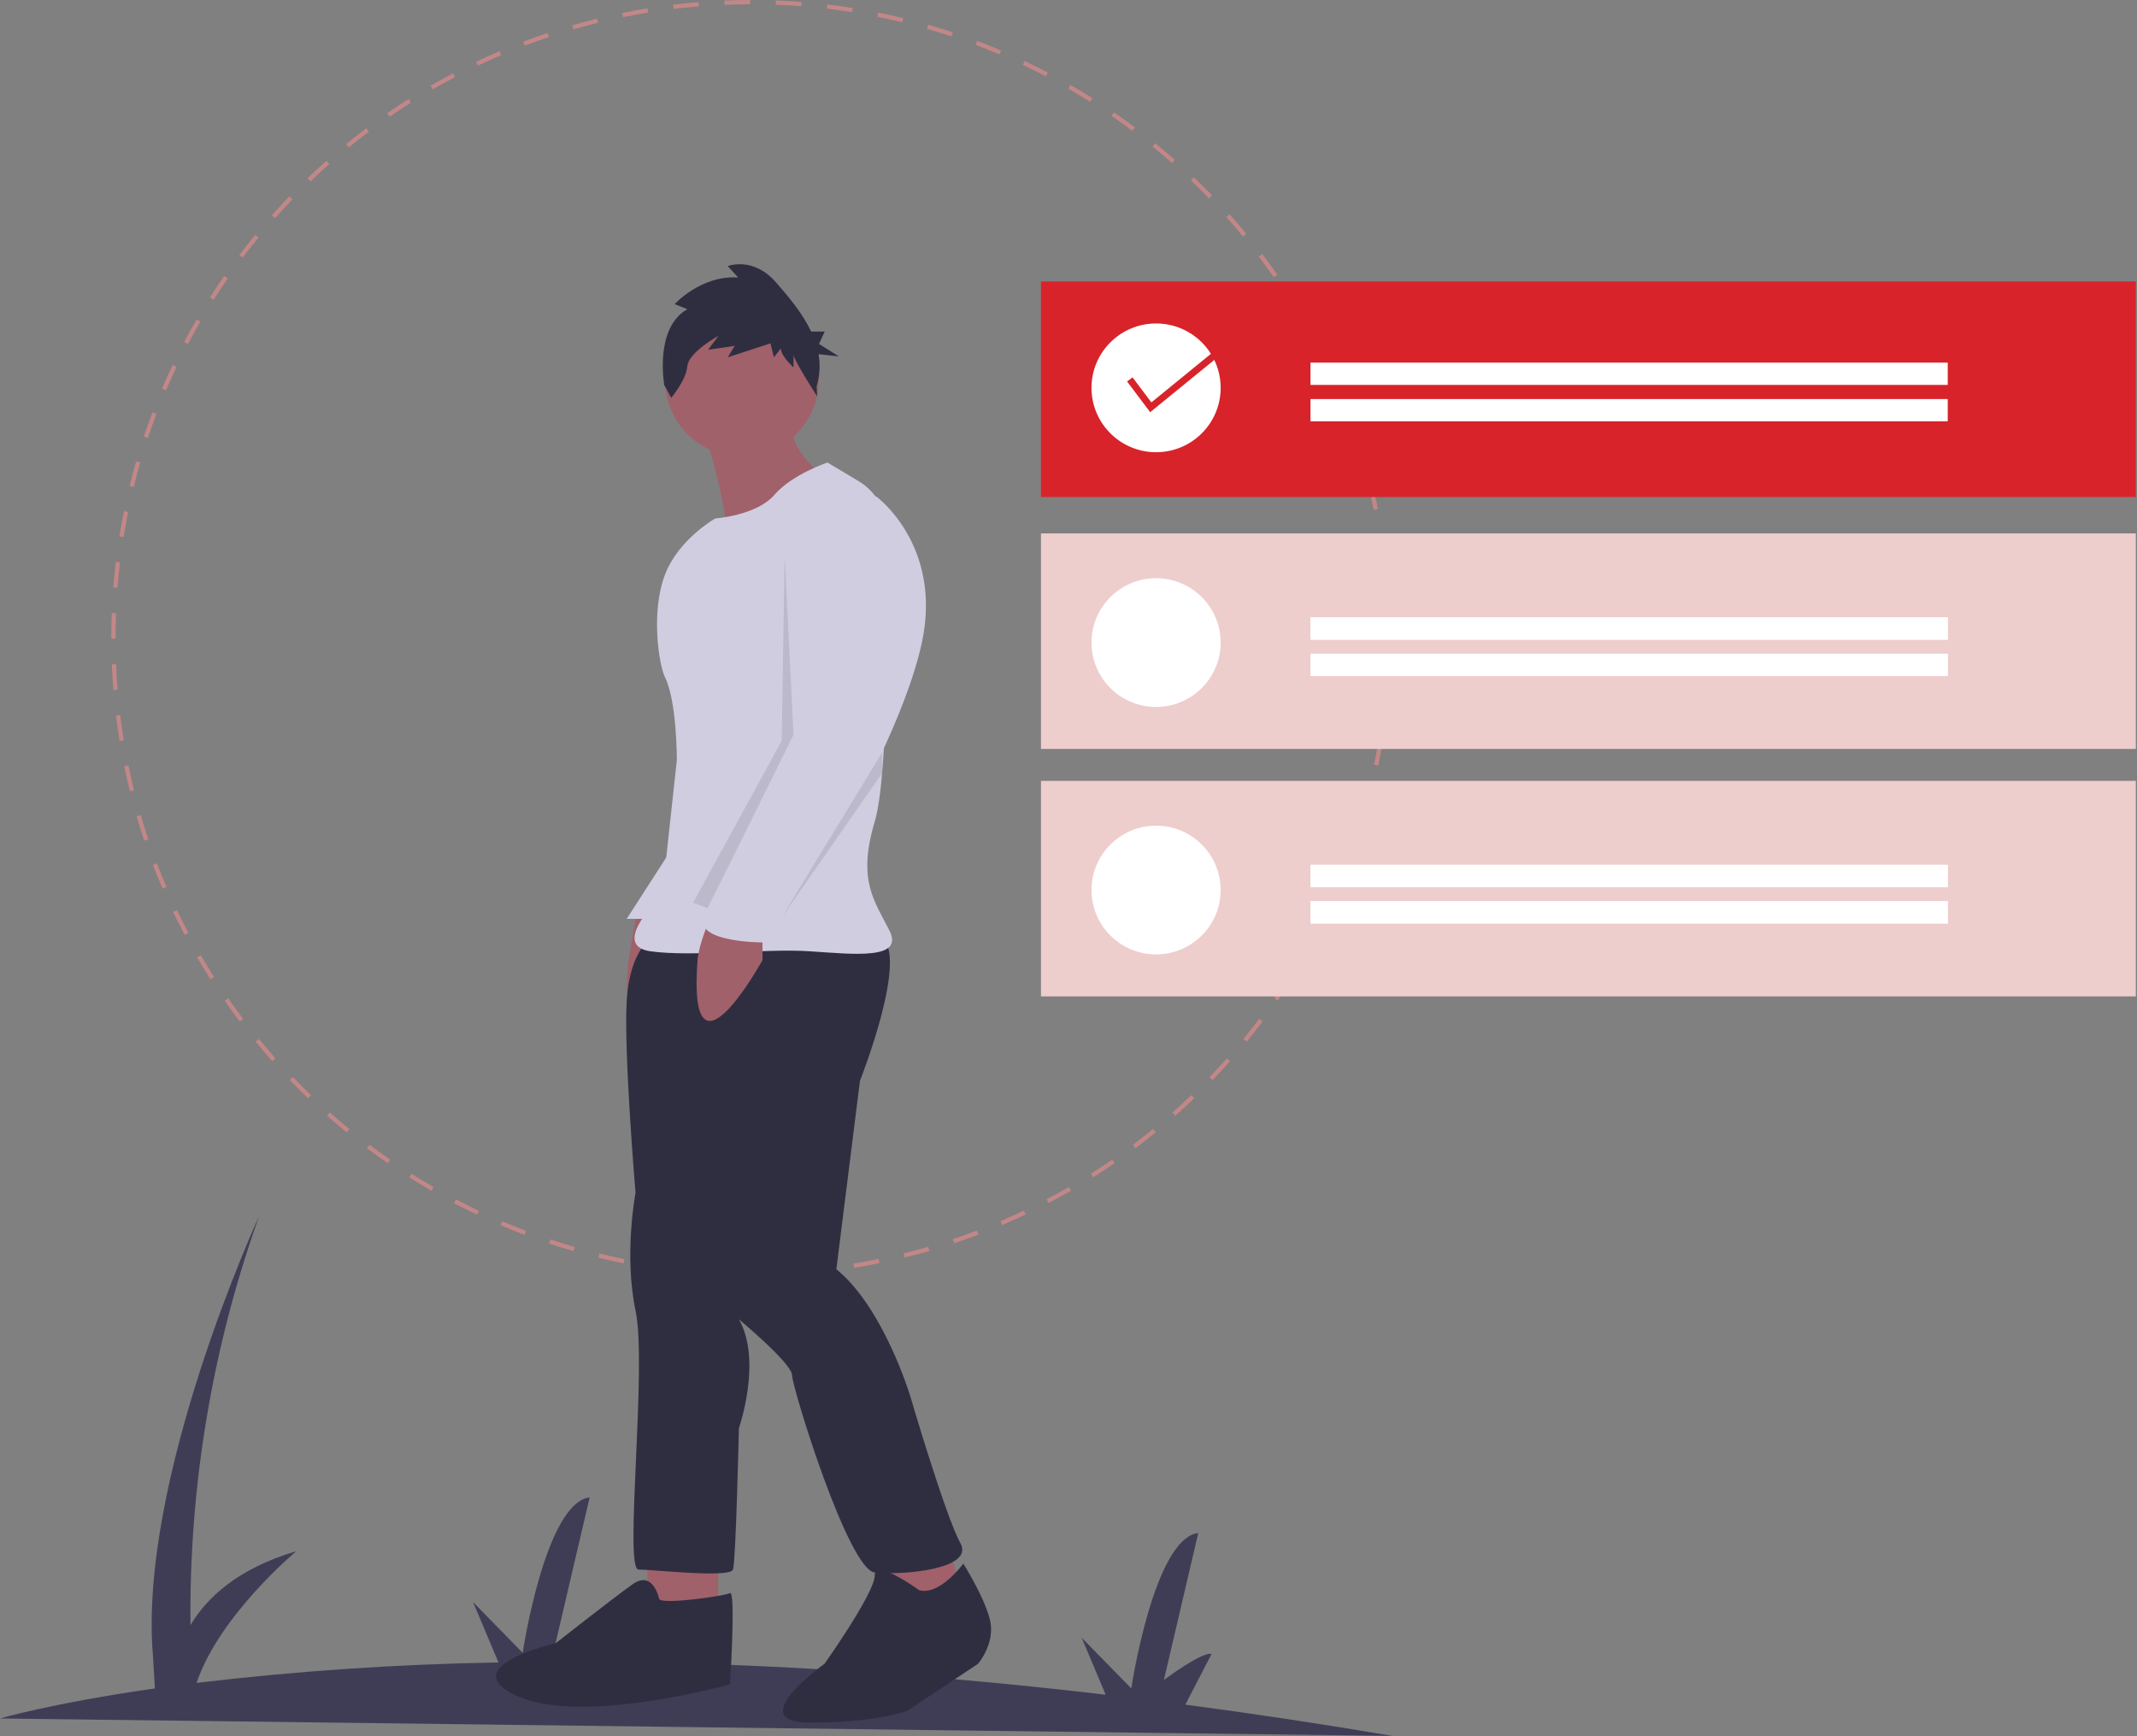 <?xml version="1.0" encoding="UTF-8"?>
<svg width="96px" height="78px" viewBox="0 0 96 78" version="1.1" xmlns="http://www.w3.org/2000/svg" xmlns:xlink="http://www.w3.org/1999/xlink">
    <rect x="0" y="0" width="96" height="78" fill="#808080" stroke="none"/>
    <!-- Generator: Sketch 55.2 (78181) - https://sketchapp.com -->
    <title>undraw_selection_92i4</title>
    <desc>Created with Sketch.</desc>
    <g id="Images-sprit" stroke="none" stroke-width="1" fill="none" fill-rule="evenodd">
        <g id="02-Category-page" transform="translate(-48, -1316)" fill-rule="nonzero">
            <g id="How-it-work" transform="translate(0, 1132)">
                <g id="Group-18">
                    <g id="Group-9" transform="translate(48, 184)">
                        <g id="undraw_selection_92i4">
                            <path d="M62.548,77.985 C59.325,77.441 56.225,76.973 53.249,76.582 L54.426,74.308 C54.029,74.17 52.286,75.473 52.286,75.473 L53.83,68.87 C51.835,69.11 50.82,75.852 50.82,75.852 L48.591,73.573 L49.67,76.135 C40.561,75.066 32.695,74.669 26.078,74.655 L27.085,72.708 C26.688,72.571 24.945,73.873 24.945,73.873 L26.489,67.271 C24.494,67.511 23.48,74.252 23.48,74.252 L21.25,71.973 L22.393,74.687 C17.86,74.762 13.333,75.068 8.831,75.605 C9.85,72.573 13.31,69.688 13.31,69.688 C10.668,70.472 9.281,71.785 8.557,73.009 C8.492,66.752 9.536,60.532 11.64,54.636 C11.64,54.636 6.178,66.487 6.875,74.442 L6.958,75.854 C2.328,76.516 2.28299632e-06,77.203 2.28299632e-06,77.203 L62.548,77.985 Z" id="Path" fill="#3F3D56"></path>
                            <path d="M33.761,57.324 L33.761,57.133 C34.142,57.133 34.529,57.125 34.911,57.11 L34.918,57.301 C34.534,57.316 34.144,57.324 33.761,57.324 Z M32.604,57.302 C32.221,57.287 31.832,57.264 31.449,57.234 L31.464,57.044 C31.845,57.074 32.231,57.096 32.611,57.111 L32.604,57.302 Z M36.073,57.232 L36.058,57.041 C36.438,57.011 36.823,56.972 37.202,56.927 L37.225,57.117 C36.844,57.162 36.456,57.201 36.073,57.232 L36.073,57.232 Z M30.297,57.12 C29.915,57.075 29.529,57.021 29.151,56.96 L29.181,56.772 C29.557,56.832 29.94,56.885 30.32,56.931 L30.297,57.12 Z M38.371,56.955 L38.34,56.767 C38.716,56.706 39.097,56.637 39.471,56.561 L39.509,56.748 C39.132,56.825 38.749,56.894 38.371,56.955 L38.371,56.955 Z M28.012,56.754 C27.635,56.678 27.255,56.593 26.882,56.503 L26.928,56.317 C27.298,56.407 27.675,56.491 28.05,56.567 L28.012,56.754 Z M40.639,56.495 L40.593,56.309 C40.964,56.218 41.338,56.118 41.703,56.013 L41.757,56.196 C41.388,56.303 41.012,56.403 40.639,56.495 L40.639,56.495 Z M25.764,56.205 C25.395,56.099 25.023,55.984 24.659,55.863 L24.719,55.682 C25.081,55.802 25.45,55.916 25.817,56.022 L25.764,56.205 Z M42.862,55.853 L42.801,55.672 C43.163,55.551 43.527,55.421 43.884,55.286 L43.952,55.465 C43.593,55.601 43.226,55.731 42.862,55.853 L42.862,55.853 Z M23.565,55.475 C23.206,55.339 22.844,55.194 22.489,55.043 L22.564,54.868 C22.916,55.017 23.276,55.162 23.633,55.296 L23.565,55.475 Z M45.022,55.035 L44.947,54.859 C45.297,54.71 45.649,54.551 45.992,54.389 L46.075,54.561 C45.729,54.725 45.375,54.884 45.022,55.035 L45.022,55.035 Z M21.431,54.569 C21.083,54.404 20.734,54.23 20.394,54.052 L20.483,53.883 C20.821,54.06 21.168,54.233 21.513,54.396 L21.431,54.569 Z M47.108,54.046 L47.018,53.877 C47.356,53.7 47.694,53.513 48.023,53.324 L48.119,53.489 C47.788,53.68 47.448,53.867 47.108,54.046 L47.108,54.046 Z M19.379,53.494 C19.045,53.301 18.711,53.1 18.388,52.895 L18.49,52.734 C18.812,52.937 19.143,53.137 19.475,53.328 L19.379,53.494 Z M49.108,52.892 L49.005,52.73 C49.327,52.527 49.649,52.315 49.963,52.098 L50.072,52.255 C49.756,52.473 49.431,52.688 49.108,52.892 L49.108,52.892 Z M17.421,52.258 C17.105,52.039 16.788,51.812 16.482,51.582 L16.597,51.429 C16.902,51.658 17.216,51.884 17.53,52.1 L17.421,52.258 Z M51.01,51.581 L50.894,51.428 C51.198,51.2 51.502,50.962 51.798,50.721 L51.92,50.869 C51.622,51.112 51.315,51.351 51.01,51.581 L51.01,51.581 Z M15.571,50.869 C15.273,50.627 14.976,50.375 14.689,50.121 L14.816,49.978 C15.102,50.231 15.396,50.481 15.692,50.721 L15.571,50.869 Z M52.801,50.122 L52.674,49.979 C52.959,49.726 53.243,49.465 53.519,49.201 L53.651,49.339 C53.374,49.604 53.088,49.868 52.801,50.122 L52.801,50.122 Z M13.838,49.338 C13.561,49.074 13.286,48.799 13.019,48.523 L13.157,48.39 C13.422,48.665 13.696,48.938 13.971,49.201 L13.838,49.338 Z M54.47,48.523 L54.332,48.391 C54.596,48.117 54.858,47.834 55.112,47.549 L55.255,47.675 C55,47.962 54.736,48.248 54.47,48.523 L54.47,48.523 Z M12.234,47.675 C11.979,47.388 11.726,47.092 11.484,46.797 L11.632,46.676 C11.873,46.97 12.124,47.263 12.378,47.548 L12.234,47.675 Z M56.006,46.797 L55.858,46.676 C56.1,46.381 56.339,46.077 56.568,45.773 L56.721,45.888 C56.491,46.194 56.25,46.499 56.006,46.797 L56.006,46.797 Z M10.77,45.89 C10.539,45.584 10.311,45.27 10.093,44.955 L10.25,44.846 C10.467,45.159 10.693,45.471 10.923,45.775 L10.77,45.89 Z M57.399,44.952 L57.242,44.843 C57.459,44.529 57.673,44.208 57.877,43.887 L58.039,43.989 C57.834,44.312 57.619,44.636 57.399,44.952 L57.399,44.952 Z M9.454,43.994 C9.249,43.671 9.047,43.34 8.855,43.009 L9.02,42.913 C9.211,43.242 9.412,43.571 9.616,43.892 L9.454,43.994 Z M58.64,43.001 L58.474,42.905 C58.666,42.574 58.853,42.236 59.031,41.9 L59.2,41.989 C59.022,42.327 58.833,42.668 58.64,43.001 Z M8.296,42 C8.117,41.662 7.943,41.316 7.778,40.971 L7.951,40.889 C8.115,41.232 8.288,41.576 8.465,41.911 L8.296,42 Z M59.72,40.955 L59.546,40.873 C59.71,40.529 59.87,40.176 60.02,39.826 L60.196,39.901 C60.045,40.254 59.885,40.609 59.72,40.955 Z M7.303,39.922 C7.152,39.57 7.006,39.211 6.871,38.854 L7.05,38.787 C7.185,39.14 7.329,39.497 7.479,39.846 L7.303,39.922 Z M60.63,38.828 L60.451,38.76 C60.586,38.402 60.717,38.038 60.837,37.677 L61.019,37.737 C60.898,38.101 60.767,38.468 60.63,38.828 Z M6.481,37.768 C6.359,37.404 6.243,37.034 6.136,36.666 L6.32,36.613 C6.426,36.978 6.541,37.346 6.663,37.707 L6.481,37.768 Z M61.363,36.635 L61.179,36.582 C61.285,36.218 61.385,35.845 61.476,35.475 L61.662,35.52 C61.57,35.893 61.47,36.268 61.363,36.635 Z M5.836,35.551 C5.744,35.179 5.658,34.801 5.581,34.426 L5.769,34.387 C5.845,34.76 5.93,35.136 6.022,35.506 L5.836,35.551 Z M61.915,34.394 L61.727,34.356 C61.803,33.984 61.872,33.605 61.933,33.229 L62.122,33.259 C62.061,33.638 61.991,34.02 61.915,34.394 Z M5.373,33.29 C5.311,32.913 5.257,32.529 5.21,32.148 L5.401,32.125 C5.447,32.503 5.501,32.885 5.562,33.26 L5.373,33.29 Z M62.283,32.116 L62.093,32.093 C62.139,31.715 62.177,31.331 62.207,30.953 L62.398,30.968 C62.368,31.349 62.329,31.735 62.283,32.116 L62.283,32.116 Z M5.094,31 C5.063,30.618 5.04,30.231 5.024,29.848 L5.216,29.84 C5.231,30.22 5.255,30.605 5.285,30.984 L5.094,31 Z M62.467,29.816 L62.276,29.808 C62.291,29.428 62.298,29.042 62.298,28.662 L62.298,28.599 L62.49,28.599 L62.49,28.662 C62.49,29.044 62.482,29.433 62.467,29.816 Z M5.192,28.694 L5,28.694 L5,28.662 C5,28.289 5.007,27.912 5.022,27.54 L5.213,27.548 C5.199,27.917 5.192,28.291 5.192,28.662 L5.192,28.694 Z M62.273,27.453 C62.257,27.074 62.233,26.689 62.202,26.309 L62.393,26.293 C62.425,26.676 62.448,27.063 62.464,27.445 L62.273,27.453 Z M5.28,26.403 L5.089,26.388 C5.119,26.006 5.158,25.619 5.203,25.24 L5.393,25.262 C5.348,25.639 5.31,26.023 5.28,26.403 L5.28,26.403 Z M62.086,25.168 C62.039,24.792 61.985,24.41 61.923,24.034 L62.112,24.003 C62.174,24.381 62.229,24.766 62.276,25.145 L62.086,25.168 Z M5.552,24.127 L5.363,24.097 C5.423,23.719 5.493,23.336 5.569,22.961 L5.757,22.999 C5.681,23.372 5.612,23.751 5.552,24.127 L5.552,24.127 Z M61.714,22.906 C61.638,22.533 61.552,22.157 61.46,21.788 L61.647,21.742 C61.739,22.113 61.825,22.492 61.902,22.868 L61.714,22.906 Z M6.007,21.88 L5.821,21.835 C5.912,21.463 6.012,21.088 6.118,20.72 L6.302,20.772 C6.197,21.138 6.097,21.511 6.007,21.88 Z M61.161,20.681 C61.055,20.317 60.939,19.948 60.817,19.588 L60.999,19.527 C61.121,19.89 61.238,20.261 61.345,20.628 L61.161,20.681 Z M6.643,19.677 L6.461,19.617 C6.582,19.253 6.713,18.886 6.849,18.527 L7.028,18.594 C6.893,18.952 6.763,19.316 6.643,19.677 Z M60.429,18.509 C60.293,18.153 60.148,17.797 59.999,17.449 L60.175,17.374 C60.325,17.724 60.471,18.083 60.608,18.44 L60.429,18.509 Z M7.458,17.528 L7.281,17.453 C7.432,17.1 7.592,16.745 7.757,16.398 L7.93,16.48 C7.766,16.825 7.607,17.177 7.458,17.528 L7.458,17.528 Z M59.525,16.407 C59.361,16.065 59.188,15.721 59.01,15.385 L59.18,15.296 C59.359,15.634 59.533,15.98 59.698,16.325 L59.525,16.407 Z M8.444,15.452 L8.275,15.364 C8.453,15.024 8.641,14.684 8.834,14.351 L9,14.447 C8.809,14.777 8.622,15.115 8.444,15.452 L8.444,15.452 Z M58.454,14.384 C58.262,14.055 58.062,13.726 57.857,13.406 L58.019,13.304 C58.225,13.626 58.427,13.957 58.619,14.288 L58.454,14.384 Z M9.596,13.465 L9.434,13.362 C9.639,13.038 9.854,12.714 10.072,12.399 L10.23,12.507 C10.013,12.82 9.8,13.143 9.596,13.465 L9.596,13.465 Z M57.222,12.452 C57.004,12.14 56.778,11.828 56.548,11.525 L56.701,11.409 C56.932,11.715 57.16,12.029 57.379,12.343 L57.222,12.452 Z M10.903,11.576 L10.75,11.461 C10.98,11.155 11.221,10.849 11.464,10.552 L11.612,10.673 C11.371,10.968 11.132,11.272 10.903,11.576 Z M55.838,10.624 C55.596,10.33 55.345,10.037 55.091,9.753 L55.235,9.626 C55.49,9.912 55.743,10.207 55.986,10.503 L55.838,10.624 Z M12.357,9.799 L12.214,9.673 C12.468,9.386 12.732,9.1 12.998,8.824 L13.136,8.956 C12.872,9.231 12.61,9.515 12.357,9.799 L12.357,9.799 Z M54.311,8.912 C54.046,8.637 53.772,8.365 53.497,8.102 L53.629,7.964 C53.906,8.229 54.182,8.503 54.449,8.779 L54.311,8.912 Z M13.949,8.145 L13.816,8.007 C14.092,7.742 14.378,7.478 14.665,7.224 L14.793,7.367 C14.507,7.62 14.223,7.881 13.949,8.145 L13.949,8.145 Z M52.651,7.325 C52.364,7.073 52.069,6.823 51.774,6.583 L51.895,6.435 C52.192,6.677 52.489,6.928 52.777,7.182 L52.651,7.325 Z M15.667,6.623 L15.546,6.475 C15.843,6.233 16.149,5.993 16.455,5.763 L16.57,5.915 C16.266,6.144 15.962,6.382 15.667,6.623 Z M50.868,5.876 C50.562,5.648 50.248,5.422 49.934,5.206 L50.042,5.049 C50.358,5.266 50.675,5.493 50.983,5.723 L50.868,5.876 Z M17.501,5.244 L17.392,5.087 C17.708,4.869 18.032,4.654 18.355,4.45 L18.458,4.611 C18.137,4.814 17.815,5.027 17.501,5.244 L17.501,5.244 Z M48.973,4.574 C48.65,4.37 48.319,4.171 47.988,3.981 L48.084,3.815 C48.416,4.006 48.75,4.207 49.076,4.412 L48.973,4.574 Z M19.439,4.017 L19.343,3.851 C19.675,3.66 20.015,3.472 20.354,3.294 L20.444,3.463 C20.106,3.64 19.769,3.826 19.439,4.017 L19.439,4.017 Z M46.979,3.427 C46.64,3.25 46.294,3.078 45.948,2.915 L46.03,2.742 C46.378,2.906 46.727,3.08 47.068,3.258 L46.979,3.427 Z M21.469,2.949 L21.386,2.777 C21.732,2.613 22.086,2.453 22.438,2.302 L22.514,2.478 C22.164,2.628 21.812,2.786 21.469,2.949 L21.469,2.949 Z M44.897,2.444 C44.545,2.295 44.185,2.151 43.827,2.017 L43.895,1.838 C44.255,1.974 44.617,2.118 44.972,2.269 L44.897,2.444 Z M23.577,2.049 L23.508,1.871 C23.867,1.734 24.234,1.604 24.598,1.482 L24.659,1.663 C24.297,1.784 23.933,1.914 23.577,2.049 L23.577,2.049 Z M42.741,1.633 C42.379,1.513 42.009,1.399 41.642,1.294 L41.695,1.11 C42.064,1.216 42.436,1.331 42.801,1.451 L42.741,1.633 Z M25.756,1.32 L25.703,1.137 C26.071,1.03 26.447,0.929 26.82,0.837 L26.867,1.023 C26.496,1.114 26.122,1.214 25.756,1.32 Z M40.531,1 C40.161,0.91 39.784,0.826 39.409,0.751 L39.447,0.564 C39.824,0.64 40.204,0.724 40.577,0.814 L40.531,1 Z M27.988,0.77 L27.949,0.583 C28.325,0.506 28.708,0.436 29.088,0.374 L29.119,0.563 C28.741,0.624 28.361,0.694 27.988,0.77 Z M38.278,0.548 C37.901,0.488 37.518,0.435 37.139,0.39 L37.161,0.2 C37.543,0.245 37.928,0.299 38.308,0.359 L38.278,0.548 Z M30.257,0.401 L30.233,0.212 C30.615,0.165 31.002,0.126 31.385,0.095 L31.4,0.286 C31.02,0.316 30.635,0.355 30.257,0.401 Z M35.995,0.278 C35.615,0.249 35.229,0.226 34.847,0.212 L34.854,0.021 C35.238,0.036 35.627,0.058 36.01,0.088 L35.995,0.278 Z M32.548,0.216 L32.54,0.025 C32.923,0.009 33.313,0.001 33.697,4.5528455e-06 L33.698,0.191 C33.315,0.192 32.929,0.2 32.548,0.216 L32.548,0.216 Z" id="Shape" fill="#C38787"></path>
                            <path d="M28.617,41.082 C28.617,41.082 27.688,45.051 28.484,45.051 C29.28,45.051 30.872,43.199 30.872,43.199 L30.872,42.141 L28.617,41.082 Z" id="Path" fill="#A0616A"></path>
                            <polygon id="Path" fill="#D0CDE1" points="30.54 37.577 28.152 41.281 29.877 41.281"></polygon>
                            <rect id="Rectangle" fill="#A0616A" x="29.081" y="69.851" width="3.184" height="2.645"></rect>
                            <polygon id="Path" fill="#A0616A" points="39.295 69.454 39.958 72.497 43.275 71.703 42.479 69.058"></polygon>
                            <path d="M29.346,42.074 C29.346,42.074 28.285,42.604 28.152,44.984 C28.02,47.365 28.55,53.582 28.55,53.582 C28.55,53.582 28.02,56.36 28.55,58.873 C29.081,61.386 28.02,70.512 28.683,70.512 C29.346,70.512 32.795,70.909 32.928,70.512 C33.06,70.116 33.193,64.164 33.193,64.164 C33.193,64.164 34.254,61.121 33.193,59.27 C33.193,59.27 35.581,61.254 35.581,61.783 C35.581,62.312 38.101,70.512 39.295,70.645 C40.489,70.777 43.805,70.512 43.142,69.322 C42.479,68.132 40.887,62.709 40.887,62.709 C40.887,62.709 39.693,58.74 37.571,57.021 L38.632,48.556 C38.632,48.556 40.887,42.868 39.56,42.074 C38.234,41.281 29.346,42.074 29.346,42.074 Z" id="Path" fill="#2F2E41"></path>
                            <ellipse id="Oval" fill="#A0616A" cx="33.326" cy="17.076" rx="3.449" ry="3.439"></ellipse>
                            <path d="M31.601,19.192 C31.601,19.192 32.928,23.557 32.53,24.086 C32.132,24.615 36.775,21.176 36.775,21.176 C36.775,21.176 35.05,19.985 35.714,18.266 L31.601,19.192 Z" id="Path" fill="#A0616A"></path>
                            <path d="M37.173,20.779 C37.173,20.779 35.581,21.308 34.785,22.234 C33.989,23.16 32.132,23.292 32.132,23.292 C32.132,23.292 30.49,24.214 29.877,25.805 C29.223,27.501 29.603,29.889 29.877,30.435 C30.407,31.493 30.407,34.138 30.407,34.138 L29.744,40.223 C29.744,40.223 27.356,42.471 29.214,42.736 C31.071,43 34.387,42.604 36.377,42.736 C38.367,42.868 40.622,43.133 39.958,41.81 C39.295,40.487 38.499,39.561 39.295,36.916 C39.918,34.846 39.891,27.106 39.85,23.838 C39.838,22.925 39.353,22.083 38.568,21.614 L37.173,20.779 Z" id="Path" fill="#D0CDE1"></path>
                            <path d="M31.999,41.016 C31.999,41.016 31.396,42.341 31.336,43.133 C30.872,49.283 34.254,43.133 34.254,43.133 L34.254,42.074 L31.999,41.016 Z" id="Path" fill="#A0616A"></path>
                            <path d="M41.285,71.438 C41.285,71.438 39.295,69.983 39.295,70.777 C39.295,71.571 37.04,74.745 37.04,74.745 C37.04,74.745 33.326,77.39 36.377,77.39 C39.428,77.39 40.754,76.861 40.754,76.861 L43.938,74.745 C43.938,74.745 44.734,73.819 44.469,72.761 C44.203,71.703 43.275,70.248 43.275,70.248 C43.275,70.248 42.213,71.703 41.285,71.438 Z" id="Path" fill="#2F2E41"></path>
                            <path d="M29.612,71.835 C29.612,71.835 29.346,70.512 28.418,71.174 C27.489,71.835 24.969,73.819 24.969,73.819 C24.969,73.819 20.326,74.877 23.244,76.2 C26.163,77.523 32.795,75.671 32.795,75.671 C32.795,75.671 33.06,71.438 32.795,71.571 C32.53,71.703 29.744,72.1 29.612,71.835 Z" id="Path" fill="#2F2E41"></path>
                            <polygon id="Path" fill="#000000" opacity="0.1" points="35.249 24.946 35.647 33.014 31.791 40.802 31.137 40.553 35.117 33.279"></polygon>
                            <path d="M38.367,22.499 L39.361,22.3 C39.361,22.3 42.346,24.483 41.418,28.848 C40.489,33.212 36.377,39.826 36.377,39.826 C36.377,39.826 35.448,41.016 35.183,41.281 C34.918,41.545 34.387,41.281 34.652,41.678 C34.918,42.074 34.254,42.339 34.254,42.339 C34.254,42.339 31.336,42.339 31.601,41.281 C31.867,40.223 36.377,32.683 36.377,32.683 L35.714,25.673 C35.714,25.673 35.183,22.234 38.367,22.499 Z" id="Path" fill="#D0CDE1"></path>
                            <polygon id="Path" fill="#000000" opacity="0.1" points="39.627 34.734 39.627 33.808 35.117 41.215"></polygon>
                            <path d="M30.878,13.89 L30.308,13.662 C30.308,13.662 31.5,12.353 33.159,12.467 L32.693,11.955 C32.693,11.955 33.833,11.5 34.87,12.695 C35.415,13.323 36.045,14.061 36.438,14.893 L37.049,14.893 L36.794,15.453 L37.686,16.012 L36.77,15.912 C36.857,16.395 36.827,16.891 36.684,17.361 L36.708,17.803 C36.708,17.803 35.647,16.166 35.647,15.938 L35.647,16.507 C35.647,16.507 35.077,15.995 35.077,15.654 L34.766,16.052 L34.611,15.426 L32.693,16.052 L33.004,15.54 L31.811,15.711 L32.278,15.085 C32.278,15.085 30.93,15.824 30.878,16.45 C30.827,17.076 30.153,17.873 30.153,17.873 L29.842,17.304 C29.842,17.304 29.375,14.743 30.878,13.89 Z" id="Path" fill="#2F2E41"></path>
                            <rect id="Rectangle" fill="#D8232A" x="46.763" y="12.646" width="49.184" height="9.683"></rect>
                            <rect id="Rectangle" fill="#EECDCD" x="46.763" y="23.963" width="49.184" height="9.683"></rect>
                            <ellipse id="Oval" fill="#FFFFFF" cx="51.934" cy="17.424" rx="2.901" ry="2.892"></ellipse>
                            <rect id="Rectangle" fill="#FFFFFF" x="58.87" y="16.292" width="28.628" height="1"></rect>
                            <rect id="Rectangle" fill="#FFFFFF" x="58.87" y="17.927" width="28.628" height="1"></rect>
                            <ellipse id="Oval" fill="#FFFFFF" cx="51.934" cy="28.868" rx="2.901" ry="2.892"></ellipse>
                            <rect id="Rectangle" fill="#FFFFFF" x="58.87" y="27.736" width="28.628" height="1"></rect>
                            <rect id="Rectangle" fill="#FFFFFF" x="58.87" y="29.371" width="28.628" height="1"></rect>
                            <rect id="Rectangle" fill="#FFFFFF" x="58.87" y="27.736" width="28.628" height="1"></rect>
                            <rect id="Rectangle" fill="#FFFFFF" x="58.87" y="29.371" width="28.628" height="1"></rect>
                            <rect id="Rectangle" fill="#EECDCD" x="46.763" y="35.081" width="49.184" height="9.683"></rect>
                            <ellipse id="Oval" fill="#FFFFFF" cx="51.934" cy="39.985" rx="2.901" ry="2.892"></ellipse>
                            <rect id="Rectangle" fill="#FFFFFF" x="58.87" y="38.854" width="28.628" height="1"></rect>
                            <rect id="Rectangle" fill="#FFFFFF" x="58.87" y="40.488" width="28.628" height="1"></rect>
                            <rect id="Rectangle" fill="#FFFFFF" x="58.87" y="38.854" width="28.628" height="1"></rect>
                            <rect id="Rectangle" fill="#FFFFFF" x="58.87" y="40.488" width="28.628" height="1"></rect>
                            <polygon id="Path" fill="#D8232A" points="51.669 18.518 50.631 17.137 50.877 16.952 51.723 18.078 55.055 15.359 55.25 15.597"></polygon>
                        </g>
                    </g>
                </g>
            </g>
        </g>
    </g>
</svg>